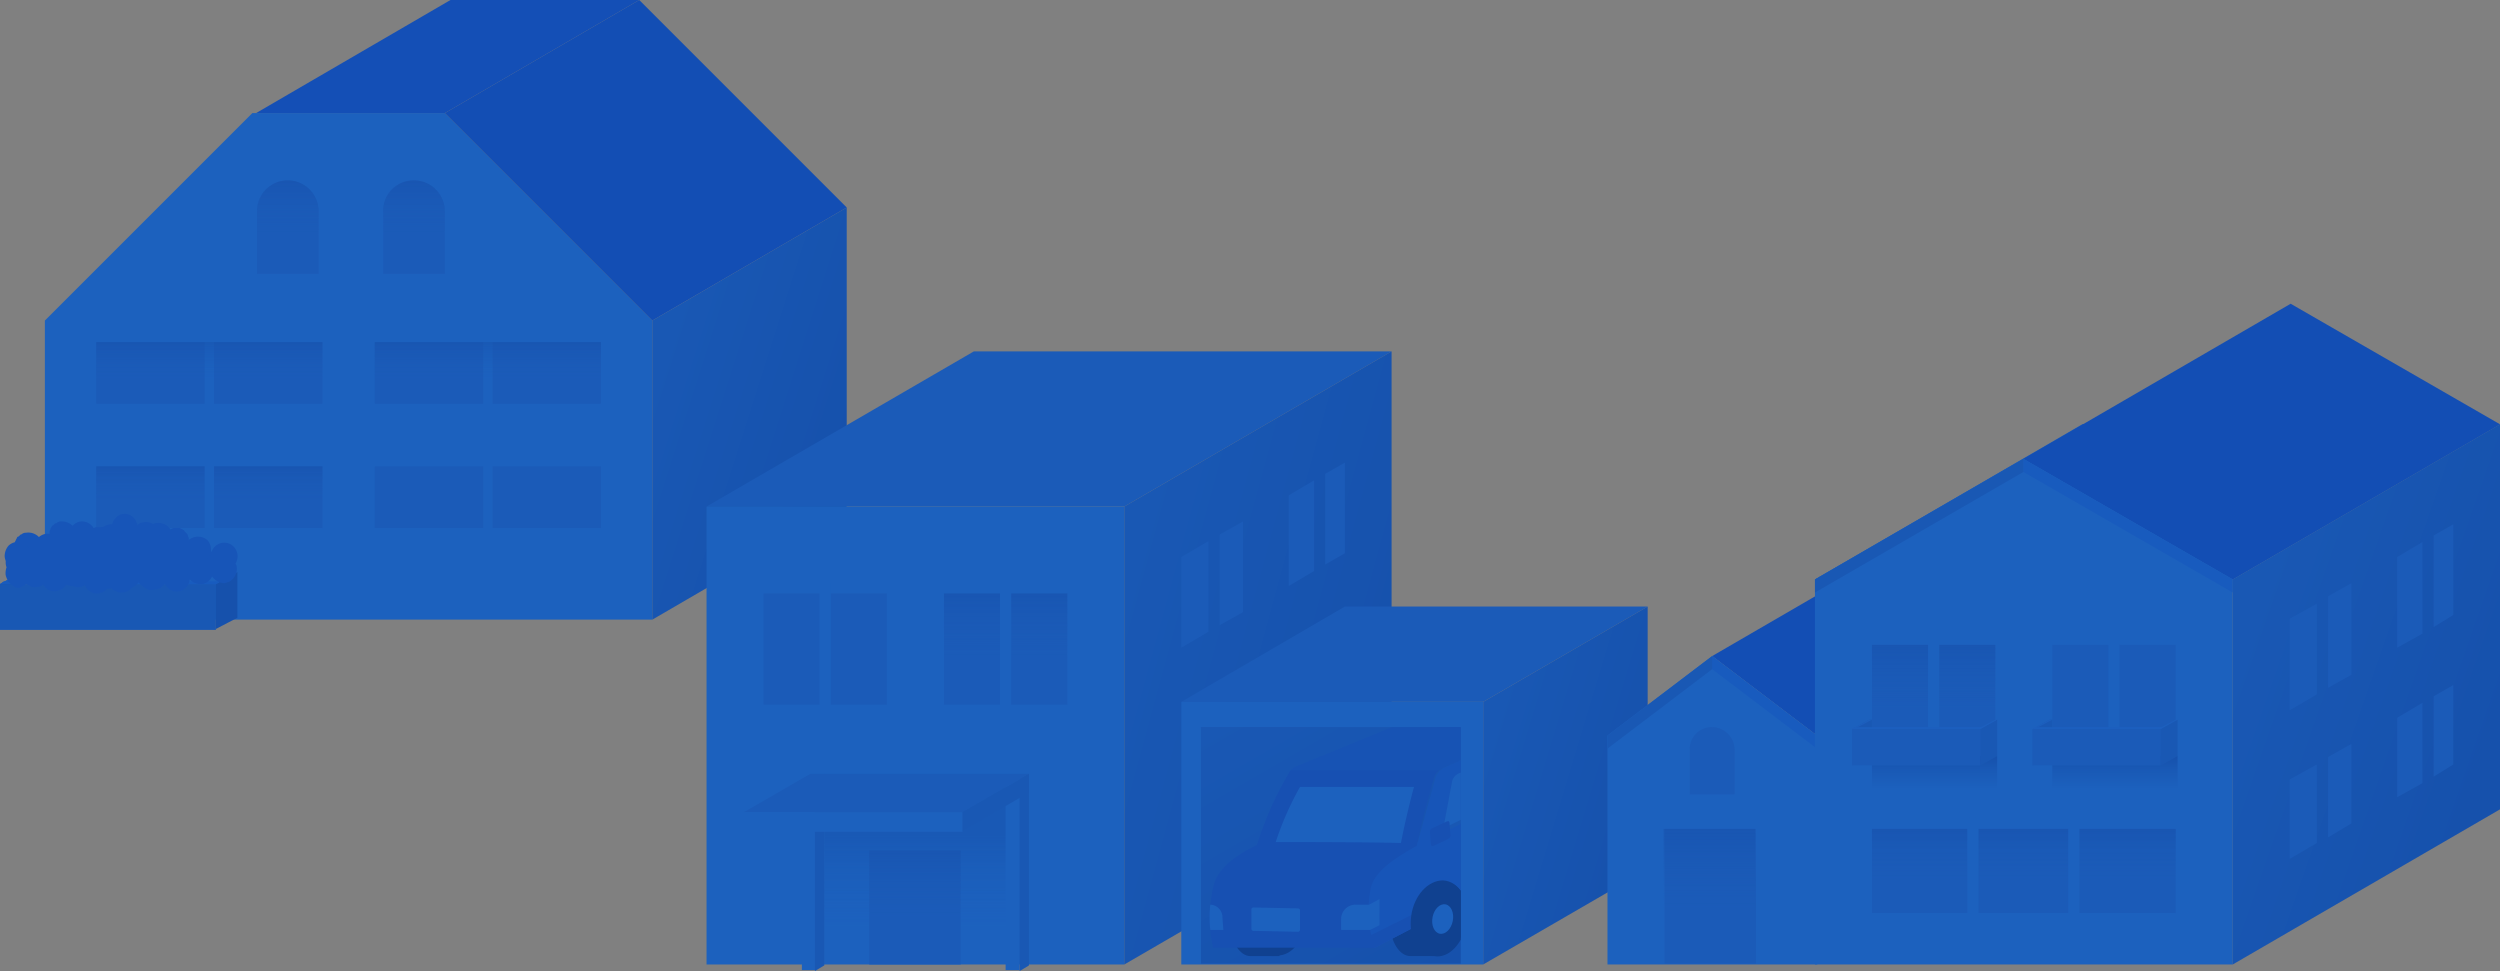 <svg xmlns="http://www.w3.org/2000/svg" xmlns:xlink="http://www.w3.org/1999/xlink" width="267.5" height="103.9" viewBox="0 0 267.5 103.9"><rect x="0" y="0" width="267.5" height="103.9" fill="#808080" stroke="none"/><defs><linearGradient id="a" x1="0.889" y1="0.762" x2="0.111" y2="0.238" gradientUnits="objectBoundingBox"><stop offset="0" stop-color="#1651ac"/><stop offset="1" stop-color="#1958b4"/></linearGradient><linearGradient id="b" x1="0.5" y1="1" x2="0.5" y2="-0.003" gradientUnits="objectBoundingBox"><stop offset="0.4" stop-color="#1958b4" stop-opacity="0"/><stop offset="0.47" stop-color="#1857b3" stop-opacity="0.051"/><stop offset="0.58" stop-color="#1856b2" stop-opacity="0.188"/><stop offset="0.72" stop-color="#1755b0" stop-opacity="0.42"/><stop offset="0.88" stop-color="#1652ae" stop-opacity="0.741"/><stop offset="1" stop-color="#1651ac"/></linearGradient><linearGradient id="d" x1="0.5" y1="1" x2="0.5" y2="-0.003" xlink:href="#b"/><linearGradient id="h" x1="0.5" y1="1" x2="0.5" y2="0.001" gradientUnits="objectBoundingBox"><stop offset="0.2" stop-color="#1958b4" stop-opacity="0"/><stop offset="0.26" stop-color="#1857b3" stop-opacity="0.051"/><stop offset="0.35" stop-color="#1856b2" stop-opacity="0.188"/><stop offset="0.47" stop-color="#1755b0" stop-opacity="0.42"/><stop offset="0.6" stop-color="#1652ae" stop-opacity="0.741"/><stop offset="0.7" stop-color="#1651ac"/></linearGradient><linearGradient id="i" x1="0.931" y1="0.768" x2="0.069" y2="0.232" xlink:href="#a"/><linearGradient id="j" x1="0.5" y1="0.996" x2="0.5" y2="-0.001" xlink:href="#b"/><linearGradient id="m" x1="0.904" y1="0.765" x2="0.098" y2="0.236" xlink:href="#a"/><linearGradient id="n" x1="0.879" y1="1.095" x2="0.122" y2="-0.092" xlink:href="#a"/><clipPath id="o"><rect width="27.8" height="25.3" transform="translate(128.5 77.8)"/></clipPath><linearGradient id="p" x1="0.728" y1="138.392" x2="0.271" y2="137.936" xlink:href="#a"/><linearGradient id="q" x1="0.867" y1="0.759" x2="0.133" y2="0.241" xlink:href="#a"/><linearGradient id="r" x1="0.5" y1="1" x2="0.5" y2="0.004" xlink:href="#b"/><linearGradient id="t" x1="0.5" y1="1.009" x2="0.5" gradientUnits="objectBoundingBox"><stop offset="0.2" stop-color="#1c61be"/><stop offset="0.68" stop-color="#1959b5"/><stop offset="1" stop-color="#1651ac"/></linearGradient><linearGradient id="w" x1="0.5" y1="1" x2="0.5" y2="0.007" xlink:href="#b"/></defs><path d="M69.8,34.3v32H4.8v-32L27,12.1H47.6Z" fill="#1c61be"/><path d="M69.8,34.3,47.6,12.1,68.4,0,90.6,22.2Z" fill="#134eb4"/><path d="M47.6,12.1H27.4L48.2,0H68.4Z" fill="#144fb6"/><path d="M69.8,34.3v32L90.6,54.2v-32Z" fill="url(#a)"/><rect width="24.2" height="6.6" transform="translate(10.3 36.6)" fill="#1b5bb8"/><rect width="24.2" height="6.6" transform="translate(40.1 36.6)" fill="#1b5bb8"/><path d="M30.8,19.3h0a3.329,3.329,0,0,1,3.3,3.3v6.7H27.5V22.6a3.265,3.265,0,0,1,3.3-3.3Z" fill="#1b5bb8"/><path d="M44.3,19.3h0a3.329,3.329,0,0,1,3.3,3.3v6.7H41V22.6a3.206,3.206,0,0,1,3.3-3.3Z" fill="#1b5bb8"/><path d="M22.4,43.7a.472.472,0,0,1-.5-.5V36.6a.5.5,0,0,1,1,0v6.6A.472.472,0,0,1,22.4,43.7Z" fill="#1c61be"/><path d="M52.2,43.7a.472.472,0,0,1-.5-.5V36.6a.5.5,0,0,1,1,0v6.6A.472.472,0,0,1,52.2,43.7Z" fill="#1c61be"/><rect width="24.2" height="6.6" transform="translate(10.3 49.9)" fill="#1b5bb8"/><rect width="24.2" height="6.6" transform="translate(40.1 49.9)" fill="#1b5bb8"/><path d="M30.8,19.3Z" fill="#fff" opacity="0.5"/><path d="M44.3,19.3Z" fill="#fff" opacity="0.5"/><rect width="24.2" height="6.6" transform="translate(10.3 36.6)" opacity="0.5" fill="url(#b)"/><rect width="24.2" height="6.6" transform="translate(40.1 36.6)" opacity="0.5" fill="url(#b)"/><rect width="24.2" height="6.6" transform="translate(10.3 49.9)" opacity="0.5" fill="url(#d)"/><rect width="24.2" height="6.6" transform="translate(40.1 49.9)" opacity="0.5" fill="url(#d)"/><path d="M34.1,22.6a3.3,3.3,0,0,0-6.6,0v6.7h6.6Z" opacity="0.5" fill="url(#b)"/><path d="M47.6,22.6a3.3,3.3,0,1,0-6.6,0v6.7h6.6Z" opacity="0.5" fill="url(#b)"/><path d="M22.4,57a.472.472,0,0,1-.5-.5V49.9a.5.5,0,0,1,1,0v6.6A.472.472,0,0,1,22.4,57Z" fill="#1c61be"/><path d="M52.2,57a.472.472,0,0,1-.5-.5V49.9a.5.5,0,1,1,1,0v6.6A.472.472,0,0,1,52.2,57Z" fill="#1c61be"/><path d="M2.3,61.2,0,62.5v4.8l2.3-1.2h.3V61.2Z" fill="#1651ac"/><path d="M2.6,61.2.3,62.5H0l2.3-1.3Z" fill="#185bbe"/><rect width="23.1" height="4.9" transform="translate(0 62.5)" fill="#1958b4"/><path d="M0,62.5H23.1l.4-.3H.4Z" fill="#185bbe"/><path d="M25.4,61.2l-2.3,1.3v4.8l2.3-1.2Z" fill="#1651ac"/><path d="M25.4,61.2l-2.3,1.3h-.3l2.3-1.3Z" fill="#185bbe"/><path d="M2.8,62a.749.749,0,0,1-.5-.1,2.186,2.186,0,0,0-.5-.3,2.186,2.186,0,0,1-.3-.5.9.9,0,0,1-.1-.5v-.3a.367.367,0,0,1,.1-.3.349.349,0,0,1,.1-.2.215.215,0,0,1,.2-.2l.2-.2a.349.349,0,0,0,.2-.1c.1,0,.2-.1.3-.1a1.479,1.479,0,0,1,1.3.4,1.284,1.284,0,0,1,.4,1,1.777,1.777,0,0,1-.4,1A1.777,1.777,0,0,1,2.8,62Z" fill="#1755b8"/><path d="M.6,61.5a1.949,1.949,0,0,1,.1-.8h0a1.4,1.4,0,0,1,.8-1.8h0a1.2,1.2,0,0,1,1.5.4H3a1.157,1.157,0,0,1,.5-.7h0a1.443,1.443,0,0,1,2,.3h0a1.443,1.443,0,0,1-.3,2H5.1a1.083,1.083,0,0,1,0,1.1h0a1.471,1.471,0,0,1-1.9.7h0c-.1-.1-.3-.1-.4-.2h0a2.01,2.01,0,0,1-.8.4H1.8A1.916,1.916,0,0,1,.6,61.5Z" fill="#1755b8"/><path d="M6.2,62.2a.749.749,0,0,1-.5-.1c-.1-.1-.3-.1-.5-.3a1.284,1.284,0,0,1-.4-1,1.777,1.777,0,0,1,.4-1l.2-.2a.349.349,0,0,0,.2-.1c.1,0,.2-.1.3-.1a1.575,1.575,0,0,1,1.3.4c.1.1.1.2.2.2a.31.31,0,0,1,.1.2c0,.1.1.2.1.3v.3a1.284,1.284,0,0,1-.4,1A1.159,1.159,0,0,1,6.2,62.2Z" fill="#1755b8"/><path d="M5.2,59.3a1.375,1.375,0,0,1,.6-1.9h0a1.351,1.351,0,0,1,1.9.6h0a1.375,1.375,0,0,1-.6,1.9h0a1.268,1.268,0,0,1-.6.1h0A1.457,1.457,0,0,1,5.2,59.3Z" fill="#1755b8"/><path d="M8.9,61.5a1.777,1.777,0,0,1-1-.4,1.284,1.284,0,0,1-.4-1v-.3c0-.1.1-.2.1-.3a.349.349,0,0,1,.1-.2s.1-.2.2-.2a1.521,1.521,0,0,1,2,0l.2.2a.31.31,0,0,1,.1.2c0,.1.1.2.1.3v.3a1.284,1.284,0,0,1-.4,1,2.186,2.186,0,0,1-.5.3A.9.9,0,0,1,8.9,61.5Z" fill="#1755b8"/><path d="M10.2,59a1.383,1.383,0,0,1,1.2-1.6h0A1.383,1.383,0,0,1,13,58.6h0a1.383,1.383,0,0,1-1.2,1.6h-.2A1.482,1.482,0,0,1,10.2,59Z" fill="#1755b8"/><path d="M14.2,61.5a1.284,1.284,0,0,1-1-.4,2.186,2.186,0,0,1-.3-.5.9.9,0,0,1-.1-.5v-.3c0-.1.1-.2.1-.3a.349.349,0,0,1,.1-.2l.2-.2a1.479,1.479,0,0,1,1.3-.4.367.367,0,0,1,.3.1.349.349,0,0,1,.2.1c.1,0,.1.1.2.2l.2.2a.31.31,0,0,1,.1.2c0,.1.1.2.1.3v.3a1.284,1.284,0,0,1-.4,1,2.186,2.186,0,0,1-.5.3A.9.9,0,0,1,14.2,61.5Z" fill="#1755b8"/><path d="M14.9,59.7a1.3,1.3,0,0,1,1.2-1.5h0a1.3,1.3,0,0,1,1.5,1.2h0a1.3,1.3,0,0,1-1.2,1.5h-.1a1.4,1.4,0,0,1-1.4-1.2Z" fill="#1755b8"/><path d="M17.8,62.3a.749.749,0,0,1-.5-.1,2.186,2.186,0,0,0-.5-.3,1.284,1.284,0,0,1-.4-1v-.3a.367.367,0,0,1,.1-.3.349.349,0,0,1,.1-.2.215.215,0,0,1,.2-.2l.2-.2a.349.349,0,0,0,.2-.1c.1,0,.2-.1.3-.1H18a.367.367,0,0,1,.3.1.349.349,0,0,1,.2.1l.2.2.2.2a.349.349,0,0,0,.1.2c0,.1.1.2.1.3v.3a1.284,1.284,0,0,1-.4,1,2.186,2.186,0,0,1-.5.3A.756.756,0,0,1,17.8,62.3Z" fill="#1755b8"/><path d="M18.6,61.9a1.777,1.777,0,0,1-1-.4,1.284,1.284,0,0,1-.4-1v-.3a.367.367,0,0,1,.1-.3.349.349,0,0,1,.1-.2.215.215,0,0,1,.2-.2,1.479,1.479,0,0,1,1.3-.4.367.367,0,0,1,.3.1.349.349,0,0,1,.2.1c.1,0,.1.1.2.2l.2.2a.31.31,0,0,1,.1.2c0,.1.1.2.1.3v.3a1.284,1.284,0,0,1-.4,1,2.186,2.186,0,0,1-.5.3A.9.9,0,0,1,18.6,61.9Z" fill="#1755b8"/><path d="M15.9,63.1h0a1.378,1.378,0,0,1-.9-1.8h0a1.512,1.512,0,0,1,1.8-1h0a1.512,1.512,0,0,1,1,1.8h0a1.412,1.412,0,0,1-1.4,1h0A.781.781,0,0,1,15.9,63.1Z" fill="#1755b8"/><path d="M15.3,61.2a.749.749,0,0,1-.5-.1c-.2-.1-.3-.2-.5-.3a1.284,1.284,0,0,1-.4-1v-.3c0-.1.1-.2.1-.3a.349.349,0,0,1,.1-.2c.1-.1.1-.2.2-.2l.2-.2a.31.31,0,0,1,.2-.1c.1,0,.2-.1.3-.1a1.373,1.373,0,0,1,1.3.4l.2.2a.349.349,0,0,0,.1.2c0,.1.1.2.1.3v.3a.749.749,0,0,1-.1.5,2.186,2.186,0,0,0-.3.5A1.284,1.284,0,0,1,15.3,61.2Z" fill="#1755b8"/><path d="M15.7,62a1.777,1.777,0,0,1-1-.4,2.186,2.186,0,0,1-.3-.5.9.9,0,0,1-.1-.5,1.284,1.284,0,0,1,.4-1,1.521,1.521,0,0,1,2,0l.2.2a.349.349,0,0,0,.1.2c0,.1.1.2.1.3v.3a.749.749,0,0,1-.1.5,2.186,2.186,0,0,0-.3.5A1.777,1.777,0,0,1,15.7,62Z" fill="#1755b8"/><path d="M16.8,60v-.6h0c-.2,0-.4.1-.6,0h0a1.548,1.548,0,0,1-1.1-.8h0a1.548,1.548,0,0,1-1.1.8h0a1.316,1.316,0,0,1-1.5-1.3h0a1.316,1.316,0,0,1,1.3-1.5h0a1.339,1.339,0,0,1,1.4.8h0a1.562,1.562,0,0,1,1.5-.8h0a1.49,1.49,0,0,1,1.2,1.2h0a1.534,1.534,0,0,1,1.7-.4h0a1.471,1.471,0,0,1,.7,1.9h0a.9.9,0,0,1-.6.6h0a1.409,1.409,0,0,1-1,1.1h-.3A1.344,1.344,0,0,1,16.8,60Z" fill="#1755b8"/><path d="M11.4,60.2a.749.749,0,0,1-.5-.1c-.1-.1-.3-.2-.4-.3a2.186,2.186,0,0,1-.3-.5c-.2-.1-.2-.3-.2-.5a1.284,1.284,0,0,1,.4-1l.2-.2a.31.31,0,0,1,.2-.1c.1,0,.2-.1.3-.1a1.373,1.373,0,0,1,1.3.4l.2.2a.31.31,0,0,1,.1.2c0,.1.1.2.1.3v.3a.749.749,0,0,1-.1.5,2.186,2.186,0,0,0-.3.5c-.1.1-.3.2-.4.3S11.6,60.2,11.4,60.2Z" fill="#1755b8"/><path d="M7.6,58.4a1.316,1.316,0,0,1,1.3-1.5h0a1.367,1.367,0,0,1,1.5,1.3h0a1.316,1.316,0,0,1-1.3,1.5H9A1.493,1.493,0,0,1,7.6,58.4Z" fill="#1755b8"/><path d="M7.6,61.5a.749.749,0,0,1-.5-.1c-.1-.1-.3-.2-.4-.3a2.186,2.186,0,0,1-.3-.5.9.9,0,0,1-.1-.5v-.3c0-.1.1-.2.1-.3a.349.349,0,0,1,.1-.2c.1-.1.1-.2.2-.2a.349.349,0,0,1,.2-.1.349.349,0,0,0,.2-.1c.1,0,.2-.1.3-.1H8a.367.367,0,0,1,.3.1.349.349,0,0,1,.2.1l.2.2.2.2a.31.31,0,0,1,.1.2v.5a.749.749,0,0,1-.1.5c-.1.2-.2.3-.3.5-.1.1-.3.2-.4.3S7.8,61.5,7.6,61.5Z" fill="#1755b8"/><path d="M8.1,61a.749.749,0,0,1-.5-.1c-.1-.1-.3-.2-.4-.3a1.284,1.284,0,0,1-.4-1v-.3c0-.1.1-.2.1-.3a.349.349,0,0,1,.1-.2c.1-.1.1-.2.2-.2a1.521,1.521,0,0,1,2,0l.2.2a.31.31,0,0,1,.1.2c0,.1.1.2.1.3v.3a1.284,1.284,0,0,1-.4,1,2.186,2.186,0,0,1-.5.3A1.268,1.268,0,0,1,8.1,61Z" fill="#1755b8"/><path d="M6.2,62.3a.749.749,0,0,1-.5-.1c-.1-.1-.4-.2-.5-.3a1.284,1.284,0,0,1-.4-1,1.777,1.777,0,0,1,.4-1,1.479,1.479,0,0,1,1.3-.4.367.367,0,0,1,.3.1.349.349,0,0,1,.2.1s.2.1.2.2.1.1.2.2a.31.31,0,0,1,.1.2c0,.1.1.2.1.3v.3a.749.749,0,0,1-.1.5c-.1.2-.2.3-.3.5A1.284,1.284,0,0,1,6.2,62.3Z" fill="#1755b8"/><path d="M8,61a1.383,1.383,0,0,1,1.2-1.6h0a1.383,1.383,0,0,1,1.6,1.2h0a1.383,1.383,0,0,1-1.2,1.6H9.4A1.613,1.613,0,0,1,8,61Z" fill="#1755b8"/><path d="M11.9,60.8a.749.749,0,0,1-.5-.1c-.1-.1-.3-.2-.4-.3a2.186,2.186,0,0,1-.3-.5.9.9,0,0,1-.1-.5v-.3c0-.1.1-.2.1-.3a.349.349,0,0,1,.1-.2c.1-.1.1-.2.2-.2l.2-.2a.349.349,0,0,0,.2-.1c.1,0,.2-.1.3-.1a1.373,1.373,0,0,1,1.3.4l.2.2a.31.31,0,0,1,.1.2c0,.1.1.2.1.3v.3a.749.749,0,0,1-.1.5,2.186,2.186,0,0,0-.3.5,2.186,2.186,0,0,1-.5.3A1.268,1.268,0,0,1,11.9,60.8Z" fill="#1755b8"/><path d="M11.5,61.3a1.371,1.371,0,0,1,1-1.7h0a1.331,1.331,0,0,1,1.7,1h0a1.331,1.331,0,0,1-1,1.7h-.4A1.13,1.13,0,0,1,11.5,61.3Z" fill="#1755b8"/><path d="M14.9,61.2a.749.749,0,0,1-.5-.1c-.1-.1-.3-.2-.4-.3a1.284,1.284,0,0,1-.4-1v-.3c0-.1.1-.2.1-.3a.349.349,0,0,1,.1-.2c.1-.1.1-.2.2-.2l.2-.2a.31.31,0,0,1,.2-.1c.1,0,.2-.1.3-.1h.6a.367.367,0,0,1,.3.1.349.349,0,0,1,.2.1c.1,0,.1.1.2.2a1.45,1.45,0,0,1,0,2,2.186,2.186,0,0,1-.5.3A1.268,1.268,0,0,1,14.9,61.2Z" fill="#1755b8"/><path d="M16.7,62.6A1.383,1.383,0,0,1,15.5,61h0a1.383,1.383,0,0,1,1.6-1.2h0a1.7,1.7,0,0,1,1,.6h0a1.789,1.789,0,0,1,1-.9h0a1.331,1.331,0,0,1,1.7,1h0a1.331,1.331,0,0,1-1,1.7h0a1.285,1.285,0,0,1-1.5-.6h0a1.424,1.424,0,0,1-1.3.9h0c-.2.1-.2.1-.3.1Z" fill="#1755b8"/><path d="M21.7,61.4a1.777,1.777,0,0,1-1-.4,2.186,2.186,0,0,1-.3-.5.9.9,0,0,1-.1-.5,1.284,1.284,0,0,1,.4-1l.2-.2a.349.349,0,0,0,.2-.1c.1,0,.2-.1.3-.1h.5a.367.367,0,0,1,.3.1.349.349,0,0,1,.2.1c.1,0,.1.1.2.2a1.45,1.45,0,0,1,0,2A1.268,1.268,0,0,1,21.7,61.4Z" fill="#1755b8"/><path d="M22.5,61.3a1.637,1.637,0,0,1,.2-1.2h0a1.275,1.275,0,0,1,0-1.2h0a1.436,1.436,0,0,1,1.9-.7h0a1.471,1.471,0,0,1,.7,1.9h0a.349.349,0,0,1-.1.2h0c0,.1.1.1.1.2h0a1.556,1.556,0,0,1-.9,1.8h0c-.1,0-.3.1-.4.1h0a1.656,1.656,0,0,1-1.5-1.1Zm-2.8-2.2a1.383,1.383,0,0,1,1.2-1.6h0a1.383,1.383,0,0,1,1.6,1.2h0a1.383,1.383,0,0,1-1.2,1.6h-.2a1.4,1.4,0,0,1-1.4-1.2Z" fill="#1755b8"/><path d="M18,61a1.367,1.367,0,0,1-1.4-1.4v-.3a.367.367,0,0,1,.1-.3.349.349,0,0,1,.1-.2.215.215,0,0,1,.2-.2,1.479,1.479,0,0,1,1.3-.4.367.367,0,0,1,.3.1.349.349,0,0,1,.2.1c.1,0,.1.1.2.2l.2.2a.349.349,0,0,0,.1.2c0,.1.1.2.1.3v.3a.749.749,0,0,1-.1.5c-.1.2-.2.3-.3.5a2.186,2.186,0,0,1-.5.3A4.329,4.329,0,0,1,18,61Z" fill="#1755b8"/><path d="M12.4,57.6A1.456,1.456,0,0,1,13.6,56h0a1.456,1.456,0,0,1,1.6,1.2h0A1.3,1.3,0,0,1,14,58.7h-.2a1.149,1.149,0,0,1-1.4-1.1Zm4.3,1.1h0a1.3,1.3,0,0,1-1.1-1.6h0A1.349,1.349,0,0,1,17.3,56h0a1.391,1.391,0,0,1,1.1,1.7h0A1.32,1.32,0,0,1,17,58.8h0A.774.774,0,0,0,16.7,58.7Z" fill="#1755b8"/><path d="M10.6,59.2a.749.749,0,0,1-.5-.1c-.1-.1-.4-.1-.5-.3a2.186,2.186,0,0,1-.3-.5,1.087,1.087,0,0,1-.1-.5v-.3c0-.1.1-.2.1-.3a.349.349,0,0,1,.1-.2c.1-.1.1-.2.2-.2l.2-.2a.31.31,0,0,1,.2-.1c.1,0,.2-.1.3-.1h.6a.367.367,0,0,1,.3.1.349.349,0,0,1,.2.1c.1,0,.1.1.2.2l.2.2a.31.31,0,0,1,.1.2c0,.1.1.2.1.3v.3a1.367,1.367,0,0,1-1.4,1.4Z" fill="#1755b8"/><path d="M7.4,57.4a1.456,1.456,0,0,1,1.2-1.6h0A1.456,1.456,0,0,1,10.2,57h0A1.456,1.456,0,0,1,9,58.6H8.8a1.4,1.4,0,0,1-1.4-1.2Z" fill="#1755b8"/><path d="M6.8,59.1a.749.749,0,0,1-.5-.1,2.186,2.186,0,0,0-.5-.3,1.284,1.284,0,0,1-.4-1v-.3c0-.1.1-.2.1-.3a.349.349,0,0,1,.1-.2c.1-.1.1-.2.2-.2a1.521,1.521,0,0,1,2,0,1.45,1.45,0,0,1,0,2,2.186,2.186,0,0,1-.5.3A.9.9,0,0,1,6.8,59.1Z" fill="#1755b8"/><path d="M6.7,58.6a.749.749,0,0,1-.5-.1c-.2-.1-.3-.2-.5-.3a2.186,2.186,0,0,1-.3-.5.9.9,0,0,1-.1-.5v-.3c0-.1.1-.2.1-.3a.349.349,0,0,1,.1-.2s.1-.2.2-.2l.2-.2c.1,0,.2,0,.2-.1.1,0,.2-.1.3-.1a1.678,1.678,0,0,1,1.3.4l.2.2a.31.31,0,0,1,.1.2c0,.2,0,.3.1.4v.3a1.777,1.777,0,0,1-.4,1A1.689,1.689,0,0,1,6.7,58.6Z" fill="#1755b8"/><path d="M3.8,59h0a1.4,1.4,0,0,1,.8-1.8h0a1.4,1.4,0,0,1,1.8.8h0a1.4,1.4,0,0,1-.8,1.8h0a.9.9,0,0,1-.5.1h0A1.761,1.761,0,0,1,3.8,59Z" fill="#1755b8"/><path d="M7.1,60.4a.749.749,0,0,1-.5-.1c-.1-.1-.4-.2-.5-.3a1.284,1.284,0,0,1-.4-1v-.3a.367.367,0,0,1,.1-.3.349.349,0,0,1,.1-.2l.2-.2.2-.2a.349.349,0,0,0,.2-.1c.1,0,.2-.1.3-.1a1.575,1.575,0,0,1,1.3.4l.2.2a.31.31,0,0,1,.1.2c0,.1.1.2.1.3V59a.749.749,0,0,1-.1.5c-.1.2-.2.3-.3.5A1.777,1.777,0,0,1,7.1,60.4Z" fill="#1755b8"/><path d="M6.3,61.7a1.326,1.326,0,0,1-1,.6h0a1.456,1.456,0,0,1-1.6-1.2h0a1.456,1.456,0,0,1,1.2-1.6h0a1.326,1.326,0,0,1,1.5,1h0a1.242,1.242,0,0,1,.8-.6h0a1.457,1.457,0,0,1,1.8.9H9a1.556,1.556,0,0,1-.9,1.8h0c-.1,0-.3.1-.4.1h0A1.5,1.5,0,0,1,6.3,61.7Z" fill="#1755b8"/><path d="M10.2,61.3a.749.749,0,0,1-.5-.1,2.186,2.186,0,0,0-.5-.3,1.284,1.284,0,0,1-.4-1v-.3c0-.1.1-.2.1-.3a.349.349,0,0,1,.1-.2c.1-.1.1-.2.2-.2a1.479,1.479,0,0,1,1.3-.4.367.367,0,0,1,.3.1.349.349,0,0,1,.2.1l.2.2.2.2a.31.31,0,0,1,.1.2c0,.1.1.2.1.3v.3a1.284,1.284,0,0,1-.4,1c-.1.1-.3.2-.4.3S10.4,61.3,10.2,61.3Z" fill="#1755b8"/><path d="M10,62h0a1.4,1.4,0,0,1,1-1.7h0a1.651,1.651,0,0,1,1.5.5h0a1.6,1.6,0,0,1,.9-.7h0a1.391,1.391,0,0,1,1.7,1.1h0A1.556,1.556,0,0,1,14,62.9h0a1.392,1.392,0,0,1-1.4-.5h0a1.456,1.456,0,0,1-.9.6h-.3A1.332,1.332,0,0,1,10,62Z" fill="#1755b8"/><path d="M15.8,61.3a1.777,1.777,0,0,1-1-.4,2.186,2.186,0,0,1-.3-.5.9.9,0,0,1-.1-.5v-.3a.367.367,0,0,1,.1-.3.349.349,0,0,1,.1-.2c.1-.1.1-.2.2-.2l.2-.2a.349.349,0,0,0,.2-.1c.1,0,.2-.1.3-.1h.6a.367.367,0,0,1,.3.1.349.349,0,0,1,.2.1l.2.2.2.2a.349.349,0,0,0,.1.2c0,.1.1.2.1.3v.3a.749.749,0,0,1-.1.5c-.1.2-.2.3-.3.5a2.186,2.186,0,0,1-.5.3A4.33,4.33,0,0,1,15.8,61.3Z" fill="#1755b8"/><path d="M15.2,61.7a1.284,1.284,0,0,1-1-.4,2.186,2.186,0,0,1-.3-.5,1.087,1.087,0,0,1-.1-.5V60c0-.1.1-.2.1-.3a.349.349,0,0,1,.1-.2c.1-.1.1-.2.2-.2a1.521,1.521,0,0,1,2,0l.2.2a.349.349,0,0,0,.1.2c0,.1.1.2.1.3v.3a1.284,1.284,0,0,1-.4,1A1.528,1.528,0,0,1,15.2,61.7Z" fill="#1755b8"/><path d="M17.5,62a1.435,1.435,0,0,1,1.3-1.5h0a1.435,1.435,0,0,1,1.5,1.3h0A1.435,1.435,0,0,1,19,63.3h-.1A1.493,1.493,0,0,1,17.5,62Zm-2.1.8h0a1.471,1.471,0,0,1-.7-1.9h0a1.471,1.471,0,0,1,1.9-.7h0a1.471,1.471,0,0,1,.7,1.9h0a1.441,1.441,0,0,1-1.3.8h0A1.268,1.268,0,0,1,15.4,62.8Zm-2.7-2.1a1.335,1.335,0,0,1,0-2h0a1.417,1.417,0,0,1,2,0h0a1.335,1.335,0,0,1,0,2h0a1.284,1.284,0,0,1-1,.4h0A1.284,1.284,0,0,1,12.7,60.7Zm-1.7-2a1.429,1.429,0,0,1-.3-2h0a1.612,1.612,0,0,1,1.3-.6h0a1.589,1.589,0,0,1,.8-1h0a1.326,1.326,0,0,1,1.8.8h0a.367.367,0,0,1,.1.3h0a.864.864,0,0,1,.6-.3h0A1.391,1.391,0,0,1,17,57h0a1.391,1.391,0,0,1-1.1,1.7h0a1.391,1.391,0,0,1-1.7-1.1h0v-.1h0a.52.52,0,0,1-.4.2h0a1.7,1.7,0,0,1-.7.1h0c0,.2-.1.3-.2.5h0a1.382,1.382,0,0,1-1.1.6h0A.83.83,0,0,1,11,58.7Z" fill="#1755b8"/><path d="M21.5,62.1A.749.749,0,0,1,21,62c-.2-.1-.3-.2-.5-.3a1.284,1.284,0,0,1-.4-1v-.3a.367.367,0,0,1,.1-.3.349.349,0,0,1,.1-.2c0-.1.1-.1.2-.2a1.479,1.479,0,0,1,1.3-.4.367.367,0,0,1,.3.1.349.349,0,0,1,.2.1c.1,0,.1.1.2.2l.2.2a.349.349,0,0,0,.1.2c0,.1.1.2.1.3v.3a1.284,1.284,0,0,1-.4,1,2.186,2.186,0,0,1-.5.3A4.332,4.332,0,0,0,21.5,62.1Z" fill="#1755b8"/><path d="M21.4,62.5a1.777,1.777,0,0,1-1-.4,1.284,1.284,0,0,1-.4-1v-.3a.367.367,0,0,1,.1-.3.349.349,0,0,1,.1-.2s.1-.2.2-.2a1.521,1.521,0,0,1,2,0l.2.2a.349.349,0,0,0,.1.2c0,.1.1.2.1.3v.3a1.367,1.367,0,0,1-1.4,1.4Z" fill="#1755b8"/><path d="M20.2,59.8h0a1.519,1.519,0,0,1,0-2h0a1.519,1.519,0,0,1,2,0h0a1.519,1.519,0,0,1,0,2h0a1.284,1.284,0,0,1-1,.4h0a1.284,1.284,0,0,1-1-.4Z" fill="#1755b8"/><path d="M18.9,59.9a.749.749,0,0,1-.5-.1,2.186,2.186,0,0,0-.5-.3,2.186,2.186,0,0,1-.3-.5.9.9,0,0,1-.1-.5v-.3a.367.367,0,0,1,.1-.3.349.349,0,0,1,.1-.2.215.215,0,0,1,.2-.2l.2-.2a.349.349,0,0,0,.2-.1c.1,0,.2-.1.3-.1a1.479,1.479,0,0,1,1.3.4l.2.2a.349.349,0,0,0,.1.2c0,.1.1.2.1.3v.3a1.284,1.284,0,0,1-.4,1,2.186,2.186,0,0,1-.5.3A.9.9,0,0,1,18.9,59.9Z" fill="#1755b8"/><path d="M18.9,59.3a.749.749,0,0,1-.5-.1,2.186,2.186,0,0,0-.5-.3c-.2-.1-.2-.3-.3-.5a1.087,1.087,0,0,1-.1-.5v-.3a.367.367,0,0,1,.1-.3.349.349,0,0,1,.1-.2.215.215,0,0,1,.2-.2l.2-.2a.349.349,0,0,0,.2-.1c.1,0,.2-.1.3-.1h.5a.367.367,0,0,1,.3.1.349.349,0,0,1,.2.1c.1,0,.1.1.2.2l.2.2a.31.31,0,0,1,.1.2c0,.1.1.2.1.3v.3a.749.749,0,0,1-.1.5c-.1.2-.2.3-.3.5s-.3.2-.5.3C19.3,59.3,19.1,59.3,18.9,59.3Z" fill="#1755b8"/><path d="M13.8,61.5a1.426,1.426,0,0,1,.2-2h0a1.4,1.4,0,0,1,1.4-.2h0A1.2,1.2,0,0,1,16,58h0a1.443,1.443,0,0,1,2,.3h0a1.443,1.443,0,0,1-.3,2h0a1.531,1.531,0,0,1-1.3.2h0a1.3,1.3,0,0,1-.5,1.3h0a1.613,1.613,0,0,1-.9.3h0A2.281,2.281,0,0,1,13.8,61.5Z" fill="#1755b8"/><path d="M13,63.4a.749.749,0,0,1-.5-.1c-.1-.1-.4-.1-.5-.3a1.284,1.284,0,0,1-.4-1v-.3c0-.1.1-.2.1-.3a.349.349,0,0,1,.1-.2c.1-.1.1-.2.2-.2l.2-.2a.349.349,0,0,0,.2-.1c.1,0,.2-.1.3-.1h.6a.367.367,0,0,1,.3.1.349.349,0,0,1,.2.1c.1,0,.1.1.2.2l.2.2a.31.31,0,0,1,.1.2c0,.1.1.2.1.3V62a1.284,1.284,0,0,1-.4,1A1.433,1.433,0,0,1,13,63.4Z" fill="#1755b8"/><path d="M12.9,63.1a1.777,1.777,0,0,1-1-.4,1.284,1.284,0,0,1-.4-1v-.3a.367.367,0,0,1,.1-.3.349.349,0,0,1,.1-.2c.1-.1.1-.2.2-.2a1.479,1.479,0,0,1,1.3-.4.367.367,0,0,1,.3.1.349.349,0,0,1,.2.1c.1,0,.1.1.2.2l.2.2a.31.31,0,0,1,.1.2c0,.1.1.2.1.3v.3a.749.749,0,0,1-.1.5c-.1.2-.2.3-.3.5A1.159,1.159,0,0,1,12.9,63.1Z" fill="#1755b8"/><path d="M9.1,62.6a1.36,1.36,0,0,1-1.5,0h0c-.1-.1-.3-.2-.4-.3h0a1.319,1.319,0,0,1-1,.9h0a1.331,1.331,0,0,1-1.7-1h0v-.4h0c-.1.2-.2.2-.3.2h0a1.556,1.556,0,0,1-1.8-.9h0a1.556,1.556,0,0,1,.9-1.8h0a1.556,1.556,0,0,1,1.8.9h0a.6.6,0,0,1,.1.4h0c.1-.1.2-.1.4-.2h0a1.15,1.15,0,0,1,1.4.5H7c0-.1.1-.2.1-.3h0A1.342,1.342,0,0,1,9,60.1H9a1.555,1.555,0,0,1,.6.8h0c.1-.1.2-.1.4-.2h0a1.556,1.556,0,0,1,1.8.9h0a1.556,1.556,0,0,1-.9,1.8h0c-.1,0-.3.1-.4.1h0A1.335,1.335,0,0,1,9.1,62.6Z" fill="#1755b8"/><path d="M3,59.8a.749.749,0,0,1-.5-.1,2.186,2.186,0,0,0-.5-.3,1.284,1.284,0,0,1-.4-1v-.3a.367.367,0,0,1,.1-.3.349.349,0,0,1,.1-.2.215.215,0,0,1,.2-.2l.2-.2a.349.349,0,0,0,.2-.1.756.756,0,0,1,.4-.1,1.575,1.575,0,0,1,1.3.4l.2.2a.31.31,0,0,1,.1.2c0,.1.1.2.1.3v.3a1.284,1.284,0,0,1-.4,1A1.5,1.5,0,0,1,3,59.8Z" fill="#1755b8"/><path d="M1.8,60.8a.749.749,0,0,1-.5-.1c-.1-.1-.3-.2-.4-.3a1.284,1.284,0,0,1-.4-1,1.777,1.777,0,0,1,.4-1A1.479,1.479,0,0,1,2.2,58a.367.367,0,0,1,.3.1.349.349,0,0,1,.2.1.215.215,0,0,1,.2.2l.2.2a.349.349,0,0,0,.1.2c0,.1.1.2.1.3v.3a1.777,1.777,0,0,1-.4,1,2.186,2.186,0,0,1-.5.3A1.268,1.268,0,0,1,1.8,60.8Z" fill="#1755b8"/><path d="M120.3,54.2H75.6l28.6-16.6h44.7Z" fill="#1b5bb8"/><rect width="44.7" height="49" transform="translate(75.6 54.2)" fill="#1c61be"/><rect width="19.5" height="20" transform="translate(88.2 83.3)" opacity="0.5" fill="url(#h)"/><rect width="9.8" height="12.2" transform="translate(93 91)" fill="#1b5bb8"/><path d="M120.3,54.2v49l28.6-16.6v-49Z" fill="url(#i)"/><rect width="13.2" height="11.9" transform="translate(81.7 63.5)" fill="#1b5bb8"/><rect width="13.2" height="11.9" transform="translate(101 63.5)" fill="#1b5bb8"/><rect width="9.8" height="12.2" transform="translate(93 91)" opacity="0.5" fill="url(#j)"/><rect width="13.2" height="11.9" transform="translate(81.7 63.5)" opacity="0.5" fill="url(#j)"/><rect width="13.2" height="11.9" transform="translate(101 63.5)" opacity="0.5" fill="url(#j)"/><path d="M88.3,75.9a.576.576,0,0,1-.6-.6v-13a.576.576,0,0,1,.6-.6.53.53,0,0,1,.6.6V75.4A.634.634,0,0,1,88.3,75.9Z" fill="#1c61be"/><path d="M107.6,75.9a.576.576,0,0,1-.6-.6v-13a.576.576,0,0,1,.6-.6.53.53,0,0,1,.6.6V75.4A.634.634,0,0,1,107.6,75.9Z" fill="#1c61be"/><path d="M126.4,59.6v9.7l2.9-1.7V57.9Z" fill="#1b5bb8"/><path d="M130.5,66.9l2.5-1.4V55.8l-2.5,1.4Z" fill="#1b5bb8"/><path d="M141.8,50.7v9.7l2.1-1.2V49.5Z" fill="#1b5bb8"/><path d="M137.9,53v9.7l2.7-1.6V51.4Z" fill="#1b5bb8"/><path d="M158.7,75.1H126.4l17.5-10.2h32.4Z" fill="#1b5bb8"/><path d="M158.7,75.1v28.1L176.3,93V64.9Z" fill="url(#m)"/><rect width="32.3" height="28.1" transform="translate(126.4 75.1)" fill="#1c61be"/><rect width="27.8" height="25.3" transform="translate(128.5 77.8)" fill="#1b5bb8"/><rect width="27.8" height="25.3" transform="translate(128.5 77.8)" fill="url(#n)"/><g clip-path="url(#o)"><path d="M150.7,77.4a4.3,4.3,0,0,0-1.2.2c-.1,0-.2.1-.3.1L138.7,82a2.092,2.092,0,0,0-.6.4h16a2.092,2.092,0,0,1,.6-.4l9.9-4,.5-.4-14.4-.2Z" fill="#1753b4"/><path d="M154.1,98.6a26.1,26.1,0,0,0-.1,3.7h-3.1c-1.3,0-2.4-2-2.1-4.2s1.8-3.7,3.3-3.7h2.8s-.5,2.6-.8,4.2Z" fill="#104190"/><path d="M169.1,90.4a20.754,20.754,0,0,0-.1,3.3h-2.8c-1.2,0-2.1-1.8-1.8-3.7s1.6-3.2,2.9-3.2h2.5s-.5,2.2-.7,3.6Z" fill="#104190"/><path d="M171.9,81.9a15.953,15.953,0,0,0-3.7-.6L141.8,95.9l4.2,4.5,1.1,1c.3-.1,25.9-13.6,25.9-13.6l.6-1.2V84.7a2.629,2.629,0,0,0-1.7-2.8Z" fill="#1755b8"/><path d="M173.6,86.7,146,100.4l1.1,1c.3-.1,25.9-13.6,25.9-13.6l.6-1.1Z" fill="#1750b2"/><path d="M145.8,93.6l.2,1.7,24-12.7-3.6-4.4a1.705,1.705,0,0,0-2-.4L154.8,82a2.031,2.031,0,0,0-1.2,1.2l-1.9,6.9-5.9,3.5Z" fill="#1755b8"/><path d="M155.4,83.5a1.344,1.344,0,0,1,.6-.7l9-4a.367.367,0,0,1,.3-.1.758.758,0,0,1,.4.2l1.9,3.4c.1.1.1.2-.1.3L154.6,89c-.1.1-.3-.1-.2-.2l1-5.3Z" fill="#1958b4"/><path d="M155.4,83.5a1.344,1.344,0,0,1,.6-.7l9-4a.367.367,0,0,1,.3-.1.758.758,0,0,1,.4.2l1.8,3.1c.1.1.1.2-.1.3l-12.7,6.2c-.1.1-.3-.1-.2-.2l.9-4.8Z" fill="#1c61be"/><path d="M155.2,89.4c0,.2-.1.3-.3.4l-1.5.7c-.2.1-.3,0-.3-.2L153,89c0-.2.1-.3.3-.4l1.5-.7c.2-.1.3,0,.3.2Z" fill="#1750b2"/><path d="M156.9,98.6c-.3,2.2-2.3,3.8-3.8,3.7s-2.4-2.1-2.1-4.3,1.8-3.8,3.4-3.8c1.8.1,2.9,2.2,2.5,4.4Z" fill="#104190"/><ellipse cx="4" cy="2.7" rx="4" ry="2.7" transform="translate(150.825 101.777) rotate(-78.832)" fill="#104190"/><ellipse cx="1.6" cy="1.1" rx="1.6" ry="1.1" transform="translate(152.976 99.694) rotate(-78.832)" fill="#1c61be"/><path d="M137,98.6a26.1,26.1,0,0,0-.1,3.7h-3.1c-1.3,0-2.4-2-2.1-4.2s1.8-3.7,3.3-3.7h2.8s-.5,2.6-.8,4.2Z" fill="#104190"/><path d="M139.9,98.6c-.3,2.2-2.3,3.8-3.8,3.7s-2.4-2.1-2.1-4.3,1.8-3.8,3.4-3.8c1.7.1,2.8,2.2,2.5,4.4Z" fill="#104190"/><ellipse cx="4" cy="2.7" rx="4" ry="2.7" transform="translate(133.748 101.677) rotate(-78.832)" fill="#104190"/><ellipse cx="1.6" cy="1.1" rx="1.6" ry="1.1" transform="translate(135.981 99.61) rotate(-78.832)" fill="#1958b4"/><path d="M171.6,90.4c-.3,2-2,3.4-3.4,3.2-1.3-.1-2.2-1.8-1.9-3.8s1.6-3.4,3-3.3C170.9,86.6,171.9,88.5,171.6,90.4Z" fill="#104190"/><ellipse cx="3.5" cy="2.4" rx="3.5" ry="2.4" transform="translate(166.224 93.147) rotate(-78.832)" fill="#104190"/><ellipse cx="1.4" cy="0.9" rx="1.4" ry="0.9" transform="translate(168.205 91.313) rotate(-78.832)" fill="#1c61be"/><path d="M162.2,87.4a.645.645,0,0,0,.6-.6l-.9-6.8a.6.6,0,0,0-1.2,0l.9,6.8A.576.576,0,0,0,162.2,87.4Z" fill="#1755b8"/><path d="M151.6,90.5c.4-2.2,1.5-6.1,1.8-7.1a1.7,1.7,0,0,1,.6-1H138.1a36.538,36.538,0,0,0-3.6,8c-2.4,1.2-4.1,2.5-4.6,4.2a14.268,14.268,0,0,0-.1,6.8h17.3a12.183,12.183,0,0,1-.4-6.5c.5-1.7,2.4-3,4.9-4.4Z" fill="#1750b2"/><path d="M143.5,99.5h3.1l1-.5V96.2l-1.1.6H145a1.538,1.538,0,0,0-1.5,1.5v1.2Z" fill="#1c61be"/><path d="M130.8,98.2a1.347,1.347,0,0,0-1.3-1.4,12.187,12.187,0,0,0,0,2.7h1.4l-.1-1.3Z" fill="#1c61be"/><path d="M136.5,90.1a33.251,33.251,0,0,1,2.6-5.9h12.2c-.4,1.4-1.1,4.4-1.4,6-3.7-.1-11.3-.1-13.4-.1Z" fill="#1c61be"/><path d="M138.9,99.7l-4.8-.1a.215.215,0,0,1-.2-.2V97.3a.215.215,0,0,1,.2-.2l4.8.1a.215.215,0,0,1,.2.2v2.1A.215.215,0,0,1,138.9,99.7Z" fill="#1c61be"/></g><rect width="1.5" height="20.5" transform="translate(107.6 83.3)" fill="#1c61be"/><path d="M109.1,103.9l1-.6V82.8l-1,.5Z" fill="#1958b4"/><rect width="1.5" height="20.5" transform="translate(85.8 83.3)" fill="#1c61be"/><path d="M87.2,103.9l1-.6V82.8l-1,.5Z" fill="#1958b4"/><path d="M103,86.9H79.6l7.1-4.1h23.4Z" fill="#1b5bb8"/><rect width="23.4" height="2.1" transform="translate(79.6 86.9)" fill="#1c61be"/><path d="M103,88.9l7.1-4.1v-2L103,86.9Z" fill="#1958b4"/><path d="M194.4,78.7l-11.2-8.5,28.6-16.6,11.3,8.5Z" fill="#134eb4"/><path d="M194.4,78.7v24.5H172V78.7l11.2-8.5Z" fill="#1c61be"/><rect width="9.8" height="14.4" transform="translate(178.1 88.7)" fill="#1b5bb8"/><path d="M183.2,71.6l11.2,8.5V78.7l-11.2-8.5Z" fill="#185bbe"/><path d="M172,78.7v1.4l11.2-8.5V70.2Z" fill="#1958b4"/><path d="M194.4,103.2l28.7-16.6V62.1L194.4,78.7Z" fill="url(#p)"/><path d="M183.2,77.8h0a2.433,2.433,0,0,1,2.4,2.4V85h-4.8V80.1a2.348,2.348,0,0,1,2.4-2.3Z" fill="#1b5bb8"/><path d="M238.9,62H194.2l28.6-16.6h44.7Z" fill="#1b5bb8"/><path d="M238.9,62,216.5,49.1l28.6-16.6,22.4,12.9Z" fill="#134eb4"/><path d="M238.9,62v41.2H194.2V62l22.3-12.9Z" fill="#1c61be"/><path d="M216.5,50.5l22.4,12.9V62L216.5,49.1Z" fill="#185bbe"/><path d="M194.2,62v1.4l22.3-12.9V49.1Z" fill="#1958b4"/><path d="M238.9,62v41.2l28.6-16.6V45.4Z" fill="url(#q)"/><rect width="13.2" height="11.9" transform="translate(200.3 69)" fill="#1b5bb8"/><rect width="13.2" height="11.9" transform="translate(200.3 69)" opacity="0.5" fill="url(#r)"/><rect width="13.2" height="11.9" transform="translate(219.6 69)" fill="#1b5bb8"/><rect width="13.2" height="11.9" transform="translate(219.6 69)" opacity="0.5" fill="url(#r)"/><rect width="13.4" height="4.4" transform="translate(200.3 80.9)" fill="url(#t)"/><rect width="13.4" height="4.4" transform="translate(219.6 80.9)" fill="url(#t)"/><path d="M206.9,81.4a.576.576,0,0,1-.6-.6v-13a.576.576,0,0,1,.6-.6.53.53,0,0,1,.6.6V80.9A.634.634,0,0,1,206.9,81.4Z" fill="#1c61be"/><path d="M226.2,81.4a.576.576,0,0,1-.6-.6v-13a.576.576,0,0,1,.6-.6.53.53,0,0,1,.6.6V80.9A.634.634,0,0,1,226.2,81.4Z" fill="#1c61be"/><path d="M245,66.2V76l2.9-1.7V64.6Z" fill="#1b5bb8"/><path d="M249.1,73.6l2.5-1.4V62.4l-2.5,1.4Z" fill="#1b5bb8"/><path d="M260.4,57.3v9.8l2.1-1.3V56.1Z" fill="#1b5bb8"/><path d="M256.5,59.6v9.7l2.7-1.5V58Z" fill="#1b5bb8"/><path d="M249.1,89.6l2.5-1.5V79.6L249.1,81Z" fill="#1b5bb8"/><path d="M245,83.4v8.5l2.9-1.7V81.8Z" fill="#1b5bb8"/><path d="M256.5,76.8v8.5l2.7-1.5V75.2Z" fill="#1b5bb8"/><path d="M260.4,83.1l2.1-1.3V73.3l-2.1,1.2Z" fill="#1b5bb8"/><path d="M200,77l-1.8,1v3.9l1.8-1h.3V77Z" fill="#1958b4"/><path d="M200.3,77l-1.9,1h-.2l1.8-1Z" fill="#1c5fbe"/><rect width="13.7" height="3.9" transform="translate(198.2 78)" fill="#1b5bb8"/><path d="M198.2,78h13.7l.3-.2H198.5Z" fill="#1c5fbe"/><path d="M213.7,77l-1.8,1v3.9l1.8-1Z" fill="#1958b4"/><path d="M213.7,77l-1.8,1h-.3l1.9-1Z" fill="#1c5fbe"/><path d="M219.3,77l-1.8,1v3.9l1.8-1h.3V77Z" fill="#1958b4"/><path d="M219.6,77l-1.9,1h-.2l1.8-1Z" fill="#1c5fbe"/><rect width="13.7" height="3.9" transform="translate(217.5 78)" fill="#1b5bb8"/><path d="M217.5,78h13.7l.3-.2H217.8Z" fill="#1c5fbe"/><path d="M233,77l-1.8,1v3.9l1.8-1Z" fill="#1958b4"/><path d="M233,77l-1.8,1h-.3l1.9-1Z" fill="#1c5fbe"/><rect width="32.5" height="9" transform="translate(200.3 88.7)" fill="#1b5bb8"/><rect width="32.5" height="9" transform="translate(200.3 88.7)" opacity="0.5" fill="url(#r)"/><rect width="9.8" height="14.4" transform="translate(178 88.7)" opacity="0.5" fill="url(#w)"/><path d="M185.6,80.1a2.4,2.4,0,1,0-4.8,0V85h4.8V80.1Z" opacity="0.5" fill="url(#w)"/><path d="M183.2,77.8Z" fill="#fff" opacity="0.5"/><path d="M211.1,99a.576.576,0,0,1-.6-.6V88a.576.576,0,0,1,.6-.6.53.53,0,0,1,.6.6V98.4A.645.645,0,0,1,211.1,99Z" fill="#1c61be"/><path d="M221.9,99a.576.576,0,0,1-.6-.6V88a.576.576,0,0,1,.6-.6.53.53,0,0,1,.6.6V98.4A.645.645,0,0,1,221.9,99Z" fill="#1c61be"/></svg>